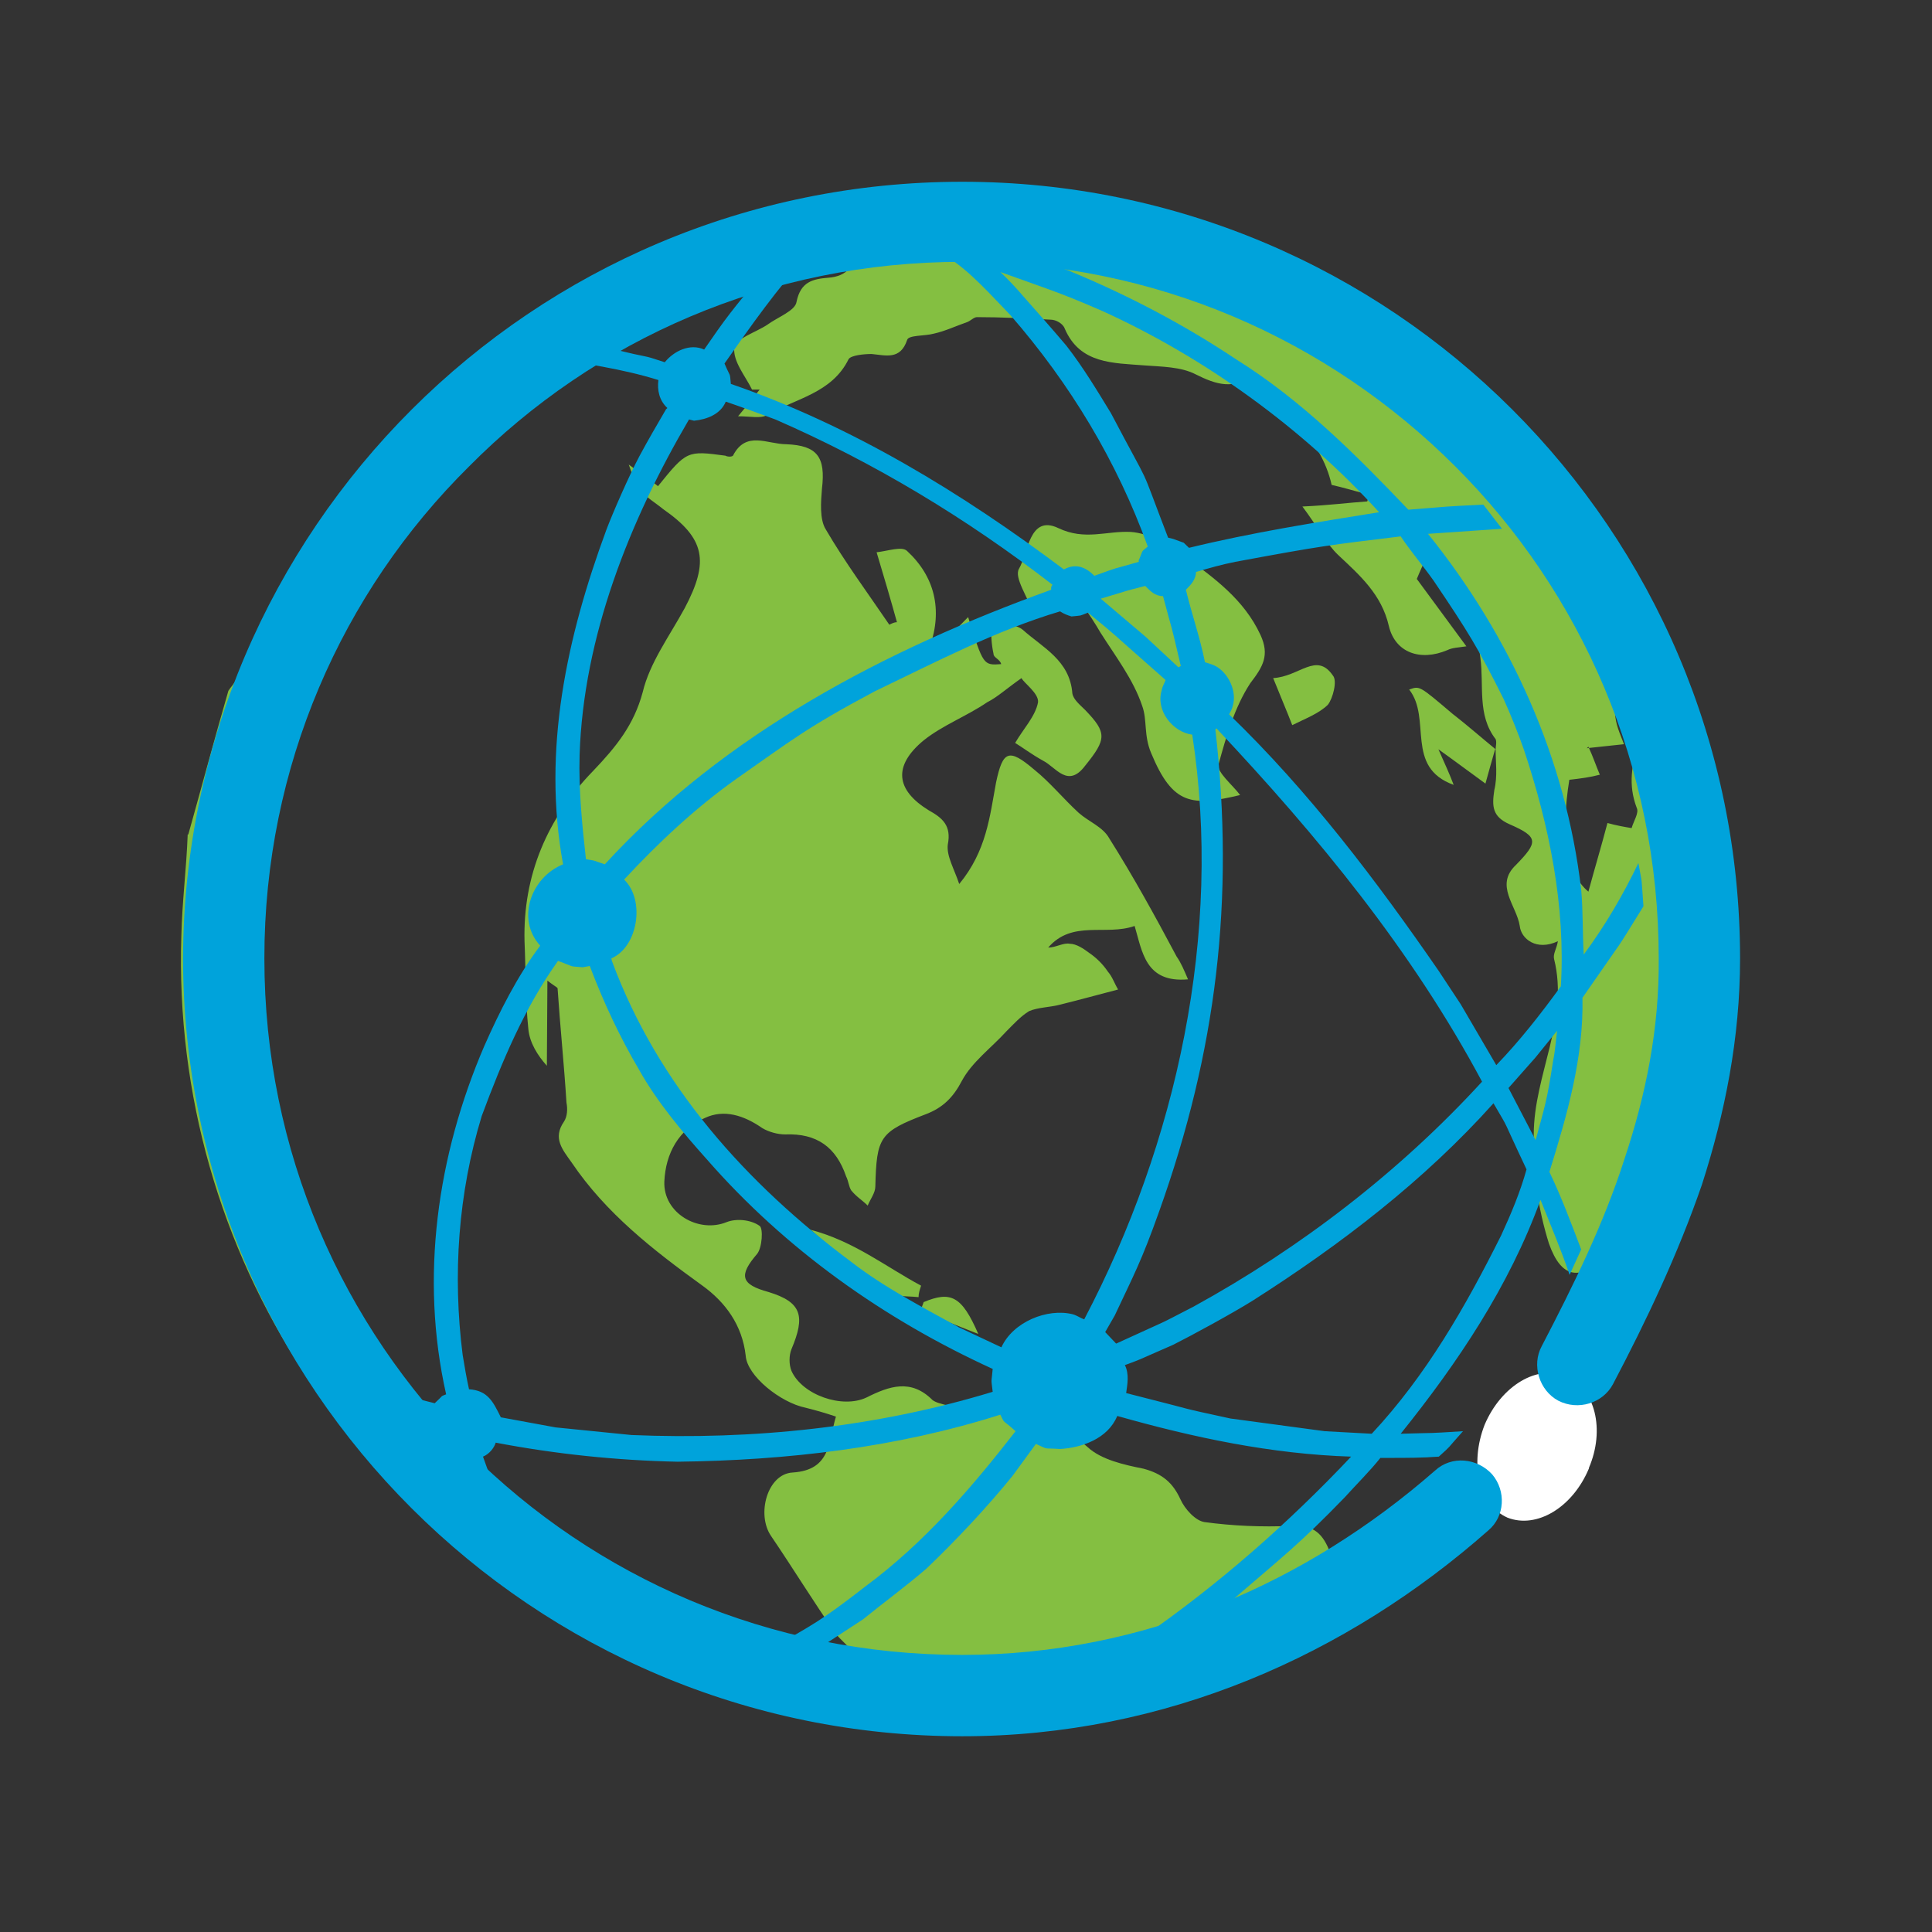 <svg xmlns="http://www.w3.org/2000/svg" xmlns:xlink="http://www.w3.org/1999/xlink" xmlns:sketch="http://www.bohemiancoding.com/sketch/ns" width="152px" height="152px" viewBox="0 0 152 152" version="1.1"><rect x="0" y="0" width="152" height="152" fill="#333333" stroke="none"/><style>.style0{fill:	none;fill-rule:	evenodd;}.style1{fill:	white;}.style2{mask:	url(#mask-2);fill:	#84BF41;}.style3{fill:	#FFFFFF;}.style4{fill:	#00A3DB;}</style><!-- Generator: Sketch Beta 3.2.2 (9983) - http://www.bohemiancoding.com/sketch --><title>fast</title><desc>Created with Sketch Beta.</desc><defs><path d="M117.493 58.1 C117.493 90.2 91.5 116.2 59.3 116.2 C27.236 116.2 1.2 90.2 1.2 58.1 C1.203 26 27.2 0 59.3 0 C91.46 0 117.5 26 117.5 58.1 L117.493 58.1 Z"/></defs><g sketch:type="MSPage" class="style0"><g sketch:type="MSArtboardGroup"><g sketch:type="MSLayerGroup" transform="translate(14, 14)"><g transform="translate(1.067, 3.75)"><mask sketch:name="Clip 81" class="style1"><use xlink:href="#path-1"/></mask><g/><path d="M-0.251 47.9 C0.788 44.2 1.8 40.4 2.9 36.6 C3.09 36.3 3.4 36 3.5 35.7 C13.162 12.9 35.6 -1.6 60.3 -1.2 C63.45 -1.1 66.6 -0.8 69.7 -0.5 C73.472 0.5 77.2 1.5 81 2.6 C81.459 2.8 81.9 3.1 82.4 3.3 C104.198 12.1 119.2 33.6 119.5 57 C119.588 60.8 119.2 64.5 119 68.3 C117.916 72 116.9 75.8 115.8 79.5 C115.034 81.1 114.2 82.7 113.4 84.3 C99.064 112.4 65.9 124.7 36.5 112.9 C13.287 103.5 -1.6 80.9 -0.8 55.9 C-0.739 53.2 -0.4 50.6 -0.3 47.9 L-0.251 47.9 Z M102.562 41.2 L102.599 41.2 C102.607 41 102.7 40.6 102.6 40.4 C101.132 38.5 101.7 36.2 101.4 34 C100.969 31 100.9 27.4 97.2 26 C96.924 26.6 96.6 27.3 96.4 27.8 C97.652 29.5 98.9 31.2 100.3 33.1 C99.661 33.2 99.2 33.2 98.8 33.4 C96.669 34.3 94.7 33.6 94.2 31.5 C93.626 29 91.9 27.5 90.2 25.9 C89.263 25 88.6 23.7 87.4 22.1 C89.572 22 91 21.8 92.5 21.7 C92.551 21.5 92.6 21.4 92.7 21.2 C91.604 20.9 90.6 20.6 89.7 20.4 C88.852 16.6 85.8 14.6 83.7 11.6 C82.055 13 80.6 12.5 79 11.7 C77.848 11.1 76.3 11.1 75 11 C72.511 10.8 69.9 10.9 68.7 8.1 C68.559 7.7 68 7.4 67.6 7.4 C65.649 7.3 63.7 7.2 61.8 7.2 C61.541 7.2 61.3 7.5 61 7.6 C60.135 7.9 59.3 8.3 58.4 8.5 C57.669 8.7 56.4 8.6 56.3 9 C55.765 10.6 54.6 10.2 53.5 10.1 C52.913 10.1 51.9 10.2 51.7 10.5 C50.382 13.2 47.5 13.6 45.3 14.9 C44.766 15.2 44 15 43 15 C43.764 14.1 44.2 13.5 44.7 12.9 C44.504 12.9 44.3 12.9 44.1 12.9 C43.553 11.8 42.6 10.7 42.7 9.6 C42.768 8.9 44.4 8.4 45.3 7.8 C46.117 7.2 47.5 6.7 47.6 6 C47.923 4.4 48.9 4.2 50.1 4.1 C51.565 4 52.3 3.1 52 1.9 C51.949 1.5 50.5 1.2 49.7 1.3 C23.981 5.5 4.5 25.5 1.3 51.4 C-2.477 81.4 18.9 109.8 49.7 114.8 C50.203 114.9 51 114.5 51.4 114.1 C53.13 112.6 51.5 111.8 50.7 110.8 C48.955 108.3 47.3 105.6 45.6 103.1 C44.428 101.4 45.3 98.2 47.3 98.1 C50.317 97.9 50.1 95.7 50.7 93.7 C49.813 93.4 49.1 93.2 48.3 93 C46.347 92.6 43.7 90.5 43.6 88.9 C43.328 86.5 42 84.7 40.2 83.4 C36.323 80.6 32.6 77.7 29.9 73.7 C29.193 72.7 28.4 71.8 29.3 70.5 C29.566 70.1 29.6 69.5 29.5 69 C29.313 66 29 63 28.8 60 C28.747 59.9 28.5 59.8 28 59.4 L27.958 66.1 C27.241 65.3 26.6 64.3 26.5 63.2 C26.261 60.9 26.3 58.6 26.2 56.3 C26.069 51.1 28 46.6 31.6 42.9 C33.41 41 34.8 39.3 35.5 36.7 C36.047 34.4 37.6 32.3 38.8 30.1 C40.759 26.4 40.4 24.6 37.1 22.3 C36.491 21.8 35.8 21.4 35.4 20.9 C34.99 20.5 34.8 19.9 34.4 18.8 C35.48 19.6 36.1 20 36.7 20.5 C38.961 17.7 39 17.7 42 18.1 C42.186 18.2 42.5 18.2 42.6 18.1 C43.623 16.1 45.3 17.2 46.8 17.2 C49.234 17.3 49.9 18.2 49.6 20.7 C49.521 21.7 49.4 23.1 49.9 23.9 C51.421 26.5 53.2 28.9 54.9 31.4 C55.094 31.3 55.3 31.2 55.5 31.2 C55.001 29.4 54.5 27.7 53.9 25.7 C54.799 25.6 55.9 25.2 56.3 25.6 C58.462 27.6 59.1 30.2 58.1 33.1 C58.338 33.2 58.5 33.2 58.8 33.2 C59.488 32.5 60.2 31.7 61.1 30.8 C62.299 34.6 62.3 34.6 63.7 34.5 C63.605 34.1 63.1 34 63.1 33.7 C62.924 32.9 62.9 32.1 62.9 31.3 C63.713 31.4 64.8 31.3 65.4 31.8 C66.964 33.2 69.1 34.2 69.3 36.8 C69.385 37.3 69.9 37.7 70.3 38.1 C72.036 39.9 72 40.4 70.3 42.5 C68.944 44.3 68 42.6 67 42.1 C66.095 41.6 65.3 41 64.8 40.7 C65.437 39.6 66.4 38.6 66.6 37.5 C66.67 36.8 65.5 36 65.3 35.6 C64.152 36.4 63.4 37.1 62.6 37.5 C60.989 38.6 59.1 39.3 57.6 40.5 C55.181 42.5 55.4 44.4 58 46 C59.079 46.6 59.8 47.2 59.5 48.7 C59.393 49.6 60 50.6 60.4 51.8 C62.545 49.2 62.8 46.5 63.3 43.8 C63.831 41.3 64.3 41.1 66.3 42.8 C67.547 43.8 68.6 45.1 69.8 46.2 C70.59 46.9 71.7 47.3 72.2 48.2 C74.092 51.2 75.8 54.3 77.5 57.5 C77.853 58 78.1 58.6 78.4 59.3 C75.031 59.6 74.8 57.1 74.2 55.1 C71.92 55.9 69.3 54.6 67.4 56.8 C67.994 56.8 68.6 56.4 69.1 56.5 C69.613 56.5 70.2 56.9 70.6 57.2 C71.186 57.6 71.7 58.1 72.1 58.7 C72.45 59.1 72.6 59.6 72.9 60.1 C71.368 60.5 69.9 60.9 68.3 61.3 C67.538 61.5 66.6 61.5 65.9 61.8 C65.239 62.2 64.7 62.8 64.1 63.4 C62.919 64.7 61.4 65.8 60.6 67.3 C59.921 68.6 59.1 69.4 57.8 69.9 C54.129 71.3 53.9 71.7 53.8 75.6 C53.799 76.1 53.4 76.6 53.2 77.1 C52.803 76.7 52.3 76.4 51.9 75.9 C51.708 75.6 51.7 75.2 51.5 74.8 C50.713 72.5 49.2 71.4 46.7 71.5 C46.104 71.5 45.4 71.3 44.9 71 C43.464 70 41.9 69.5 40.4 70.2 C38.326 71.1 37.3 73 37.2 75.2 C37.094 77.7 39.9 79.3 42.1 78.4 C42.863 78.1 44 78.2 44.7 78.7 C44.986 78.9 44.9 80.4 44.5 80.9 C43.038 82.6 43.2 83.3 45.4 83.9 C48.024 84.7 48.3 85.8 47.2 88.4 C47.002 88.9 47 89.6 47.2 90.1 C48.043 92 51.2 93.1 53.1 92.2 C54.899 91.3 56.6 90.7 58.3 92.4 C58.562 92.6 59 92.7 59.4 92.8 C63.284 93.2 67.2 93.2 70.5 96.1 C71.576 97.1 73.4 97.5 74.9 97.8 C76.388 98.2 77.2 98.9 77.8 100.2 C78.158 101 79 101.9 79.7 102 C81.904 102.3 84.2 102.4 86.5 102.3 C88.039 102.2 88.9 102.7 89.5 104.2 C88.462 105.1 87.4 105.9 86.4 106.8 C85.522 107.7 84.7 108.8 83.6 110.1 C94.013 107.6 112.5 88.4 113.1 79.8 C112.437 80.3 111.9 80.7 111.4 81.1 C109.236 83 107.8 82.9 106.8 80.1 C105.95 77.4 105.5 74.4 105.6 71.5 C105.61 66.8 108.4 62.5 107.2 57.7 C107.103 57.3 107.4 56.9 107.5 56.3 C105.803 57.1 104.6 56.1 104.5 55.1 C104.254 53.5 102.5 51.9 104.2 50.3 C105.949 48.5 106 48.1 103.7 47.1 C102.342 46.5 102.3 45.7 102.5 44.4 C102.763 43.3 102.6 42.2 102.6 41.2 L102.562 41.2 Z M113.211 34.8 C112.859 34.8 112.5 34.8 112.2 34.8 C112.074 36 111.9 37.2 112 38.3 C112.007 39.2 112.4 40 112.7 40.8 C111.761 40.9 110.8 41 109.9 41.1 C109.765 41.1 109.7 41.2 109.9 41 C110.274 41.8 110.5 42.5 110.8 43.2 C110.04 43.4 109.3 43.5 108.4 43.6 C107.701 47.9 108.2 51 109.9 52.4 C110.385 50.6 110.9 48.9 111.4 47 C112.123 47.2 112.7 47.3 113.3 47.4 C113.475 46.8 113.9 46.2 113.7 45.8 C113.017 44 113.3 42.4 113.9 40.5 C114.419 38.8 113.5 36.7 113.2 34.8 L113.211 34.8 Z" sketch:type="MSShapeGroup" class="style2"/><path d="M66.374 30.8 C65.787 29.2 64.7 27.7 65.1 27 C65.817 25.8 65.9 22.7 68.2 23.8 C70.301 24.8 72 24 73.9 24.1 C75.346 24.2 76.9 25.1 78.1 26 C80.431 27.7 82.8 29.4 84.1 32.2 C84.836 33.8 84.3 34.7 83.3 36 C82.06 37.9 81.4 40.2 80.8 42.4 C80.655 43 81.9 44 82.5 44.8 C78.703 45.7 77.2 45.6 75.5 41.5 C74.906 40.1 75.2 38.9 74.8 37.8 C74.097 35.7 72.7 33.9 71.5 32 C70.693 30.6 69.7 29.3 68.7 27.8 C68.246 28.4 67.6 29.3 66.4 30.8" sketch:type="MSShapeGroup" class="style2"/><path d="M102.562 41.2 C102.331 42 102.1 42.8 101.8 43.9 C100.56 43 99.5 42.2 98.1 41.2 C98.636 42.4 99 43.2 99.3 44 C95.429 42.6 97.6 38.8 95.8 36.5 C96.642 36.2 96.6 36.2 99.2 38.4 C100.361 39.3 101.5 40.3 102.6 41.2 L102.562 41.2" sketch:type="MSShapeGroup" class="style2"/><path d="M85.074 35.6 C87.165 35.5 88.5 33.5 89.8 35.4 C90.16 35.8 89.8 37.2 89.4 37.7 C88.682 38.4 87.6 38.8 86.6 39.3 C86.177 38.2 85.7 37.1 85.1 35.6" sketch:type="MSShapeGroup" class="style2"/><path d="M57.167 84.3 C56.239 84.2 55.1 84.3 54.4 83.9 C52.527 82.5 50.8 80.8 48.7 79 C52.118 79.9 54.6 81.9 57.4 83.4 C57.301 83.7 57.2 84 57.2 84.3" sketch:type="MSShapeGroup" class="style2"/><path d="M57.585 84.7 C59.732 83.8 60.6 84.2 61.9 87.2 C60.39 86.6 58.9 86 57.3 85.4 C57.408 85.2 57.5 85 57.6 84.7" sketch:type="MSShapeGroup" class="style2"/></g><path d="M111.021 101.5 C109.74 104.6 106.9 106.3 104.6 105.4 C102.348 104.4 101.6 101.2 102.8 98.1 C104.113 95 107 93.3 109.2 94.3 C111.506 95.2 112.3 98.5 111 101.5" sketch:type="MSShapeGroup" class="style3"/><path d="M98.899 101.7 C88.833 110.5 76 116.2 61.7 116.2 C46.505 116.2 32.8 110.1 22.9 100.2 C12.928 90.2 6.8 76.6 6.8 61.4 C6.792 46.3 12.9 32.6 22.9 22.7 C32.806 12.7 46.5 6.6 61.7 6.6 C76.835 6.6 90.5 12.7 100.5 22.7 C110.412 32.6 116.5 46.3 116.5 61.4 C116.55 66.9 115.5 72.1 113.8 77.2 C112.164 82.3 109.8 87.1 107.3 91.9 C106.48 93.4 107.1 95.4 108.6 96.2 C110.16 97 112.1 96.4 112.9 94.9 C115.53 89.9 118 84.7 119.9 79.2 C121.701 73.6 122.9 67.7 122.9 61.4 C122.89 27.7 95.5 0.3 61.7 0.3 C27.858 0.3 0.5 27.7 0.4 61.4 C0.45 95.2 27.9 122.6 61.7 122.6 C77.701 122.6 92 116.2 103.1 106.4 C104.404 105.3 104.5 103.3 103.4 102 C102.218 100.7 100.2 100.5 98.9 101.7" sketch:type="MSShapeGroup" class="style4"/><path d="M90.227 98.6 L93.922 98.8 C98.216 94.2 101.3 88.8 104.1 83.2 C104.883 81.5 105.6 79.8 106.1 78 C103.97 73.5 104.9 75.2 103.5 72.8 C98.035 78.9 91.5 83.9 84.6 88.3 C83.011 89.3 79.7 91.1 78.3 91.8 C74.852 93.3 76.1 92.8 74.5 93.4 C74.852 94.1 74.7 94.9 74.6 95.6 C80.934 97.2 78.2 96.6 82.8 97.6 L90.227 98.6 L90.227 98.6 Z M73.804 91.7 L73.832 91.7 C78.624 89.5 76.6 90.5 79.9 88.8 C88.28 84.2 96.1 78.2 102.6 71.1 C97.095 60.8 89.7 51.8 81.7 43.3 L81.62 43.4 C83.15 56.8 81.7 68.7 77.2 81.3 C75.774 85.3 75.2 86.3 73.7 89.5 L72.951 90.8 L73.804 91.7 L73.804 91.7 Z M104.68 71.6 L106.816 75.7 C107.515 73.1 107.7 72.7 108.2 69.4 C108.352 68.7 108.4 67.9 108.5 67.1 L106.802 69.2 L104.68 71.6 L104.68 71.6 Z M100.916 65 L103.721 69.8 C105.554 67.9 107.2 65.8 108.8 63.6 C109.179 57.3 107.9 51 105.9 45 C105.489 43.8 104.8 42.1 104.3 41 C102.305 37 101.5 35.7 98.8 31.7 C97.951 30.5 97 29.4 96.2 28.2 C90.493 28.9 90.2 28.9 83.2 30.2 C82.177 30.4 81.1 30.7 80.1 31 C80.079 31.6 79.7 32 79.3 32.4 C79.754 34.3 80.4 36.1 80.8 38.1 C81.114 38.2 81.5 38.3 81.8 38.5 C82.703 39.1 83.3 40.4 83 41.5 C82.939 41.8 82.8 42 82.7 42.2 C89.017 48.3 94.3 55.3 99.2 62.4 L100.916 65 L100.916 65 Z M35.684 98.9 C45.246 99.3 54.9 98.3 64.1 95.5 C63.954 94.3 64 94.9 64.1 93.7 C55.56 89.8 47.8 84.3 41.6 77.2 C39.718 75.1 37.7 72.7 36.3 70.2 C34.769 67.6 33.5 64.9 32.4 62 L31.847 62.1 C30.609 62 31.3 62.1 29.9 61.6 C27.259 65.3 25.5 69.5 23.9 73.8 C22.042 79.9 21.6 86.3 22.4 92.6 C22.548 93.5 22.7 94.4 22.9 95.3 C24.392 95.4 24.8 96.3 25.4 97.5 L25.361 97.5 L29.71 98.3 L35.684 98.9 L35.684 98.9 Z M32.705 53.7 L33.583 54 C43.03 43.7 55.7 37.1 68.7 32.4 C68.695 32.1 68.7 32.2 68.8 32 C62.071 26.8 54.8 22.4 47 19 C45.92 18.6 44 17.9 43.1 17.6 C42.686 18.6 41.6 19 40.6 19.1 L40.208 19 C35.519 27 31.9 36.1 31.6 45.4 C31.522 48.2 31.8 50.9 32.1 53.6 L32.705 53.7 L32.705 53.7 Z M76.134 36.1 L78.712 38.5 L78.901 38.4 C77.964 34.4 78.4 36.3 77.5 32.9 C76.873 32.9 76.5 32.5 76.1 32.1 C74.149 32.6 75.3 32.3 72.6 33.1 L76.134 36.1 L76.134 36.1 Z M61.381 90.4 L64.785 92 C65.694 90 68.4 88.9 70.4 89.4 C70.753 89.5 71 89.7 71.3 89.8 C78.595 75.9 82.2 59.4 79.8 43.8 C78.265 43.6 76.9 41.9 77.4 40.3 C77.441 40 77.6 39.8 77.7 39.5 L77.365 39.2 C72.581 35 74.5 36.6 71.6 34.2 C70.821 34.5 71.2 34.4 70.3 34.5 C69.978 34.4 69.7 34.3 69.4 34.1 C64.355 35.6 59.6 38.1 54.8 40.4 C49.361 43.3 48.2 44.3 43.9 47.3 C40.669 49.6 37.8 52.3 35.1 55.2 C36.775 56.8 36.2 60.5 34.1 61.4 L34.14 61.6 C37.769 71.4 44.7 79.1 53 85.3 C55.59 87.3 58.5 88.8 61.4 90.4 L61.381 90.4 Z M79.128 28.7 L79.545 29.1 C84.469 27.9 89.5 27.1 94.5 26.3 C88.489 19.7 80.9 14.2 72.8 10.5 C69.375 9 68.3 8.7 64.7 7.4 C65.334 8 65.9 8.6 66.5 9.3 C67.649 10.6 68.8 11.9 69.9 13.2 C71.221 14.9 72.3 16.7 73.4 18.5 C76.872 25.1 75.4 21.8 77.9 28.3 L78.303 28.4 L79.128 28.7 L79.128 28.7 Z M49.307 116.4 C48.053 116.3 49 116.4 46.5 115.8 C49.963 113.8 50.5 113.6 54.1 110.8 C58.692 107.4 62.4 103.1 65.9 98.6 C64.799 97.6 65.1 98.1 64.7 97.3 C56.515 99.9 47.9 100.9 39.3 101 C34.527 100.9 29.7 100.4 25 99.5 C24.883 99.9 24.5 100.4 24 100.6 C24.665 102.5 25.4 104.4 26.1 106.4 C24.037 105 25 105.7 23.2 104.2 C22.917 103.1 22.6 102.1 22.3 101 C20.78 100.9 19.8 99.7 19.7 98.2 C18.486 97.9 17.3 97.6 16.2 97.2 L14.13 94.6 C19.493 96.3 17.5 95.7 20.2 96.4 C20.961 95.7 20.6 95.9 21.1 95.7 C19.025 86.5 20.4 76.9 24.1 68.3 C25.292 65.6 26.7 62.8 28.5 60.4 C26.577 58.3 27.8 55 30.3 54 C28.647 45 30.6 36.1 33.7 27.7 C34.186 26.4 35.5 23.4 36.3 21.9 C36.997 20.6 37.7 19.4 38.4 18.2 L38.505 18.1 C37.861 17.5 37.7 16.7 37.8 15.9 C34.92 15 31.9 14.6 29 14.1 L28.898 14.1 L30.824 12.9 C31.893 13 33 13.1 34 13.4 C37.557 14.3 36.2 13.8 38.3 14.5 C39.033 13.6 40.3 13 41.4 13.5 L42.445 12 C43.773 10.1 45.3 8.4 46.7 6.6 C48.227 6.2 47.2 6.4 49.6 6 C47.151 8.7 45.1 11.6 43 14.6 C43.512 15.8 43.4 15.2 43.5 16.2 L43.49 16.2 C53.039 19.5 61.7 24.8 69.7 30.8 C70.626 30.3 71.4 30.6 72.1 31.3 C74.32 30.5 73.2 30.9 75.6 30.2 L75.581 30.1 C75.987 29.2 75.7 29.5 76.3 29 C73.88 22.3 70.2 16.2 65.5 10.8 C64.037 9.3 62.3 7.3 60.5 6.2 C59.87 5.8 57 5.5 56 5.3 C59.133 5.1 60.6 4.9 64.2 5.3 C65.256 5.4 69.5 7.1 70.1 7.3 C74.701 9.2 79.1 11.5 83.3 14.3 C88.413 17.5 92.7 21.8 96.8 26.1 C100.72 25.8 98.8 25.9 102.7 25.7 L104.168 27.6 L98.349 28 C104.867 36.1 109.2 45.7 110.4 56 C110.552 57.7 110.5 59.4 110.6 61.1 C112.302 58.8 113.7 56.4 114.9 53.9 C115.246 55.8 115.1 54.7 115.3 57.3 C112.755 61.4 114.3 59 110.5 64.5 C110.601 69.2 109.3 73.7 107.9 78.2 C108.855 80.2 109.6 82.2 110.4 84.3 L109.488 86.3 C108.811 84.3 108 82.4 107.2 80.4 C104.731 87.2 100.7 93.2 96.2 98.8 C99.5 98.7 97.9 98.8 101.1 98.6 C99.665 100.2 100.3 99.6 99.2 100.6 C97.945 100.7 96.6 100.7 95.3 100.7 L94.603 100.7 C93.72 101.8 92.7 102.8 91.8 103.8 C88.215 107.5 87 108.4 82.7 112.1 C82.205 112.5 82.5 112.3 81.9 112.6 C79.892 113.3 77.9 114.2 75.9 114.8 C81.814 110.7 87.3 105.9 92.3 100.6 C86.011 100.4 79.9 99.1 73.9 97.4 C73.158 99.2 71.1 99.9 69.4 100 C67.993 99.9 68.6 100.1 67.5 99.6 L65.673 102.1 C63.648 104.6 61.2 107.2 58.9 109.4 C57.274 110.8 55.5 112.1 53.9 113.4 L49.307 116.4 L49.307 116.4 Z" sketch:type="MSShapeGroup" class="style4"/></g></g></g></svg>